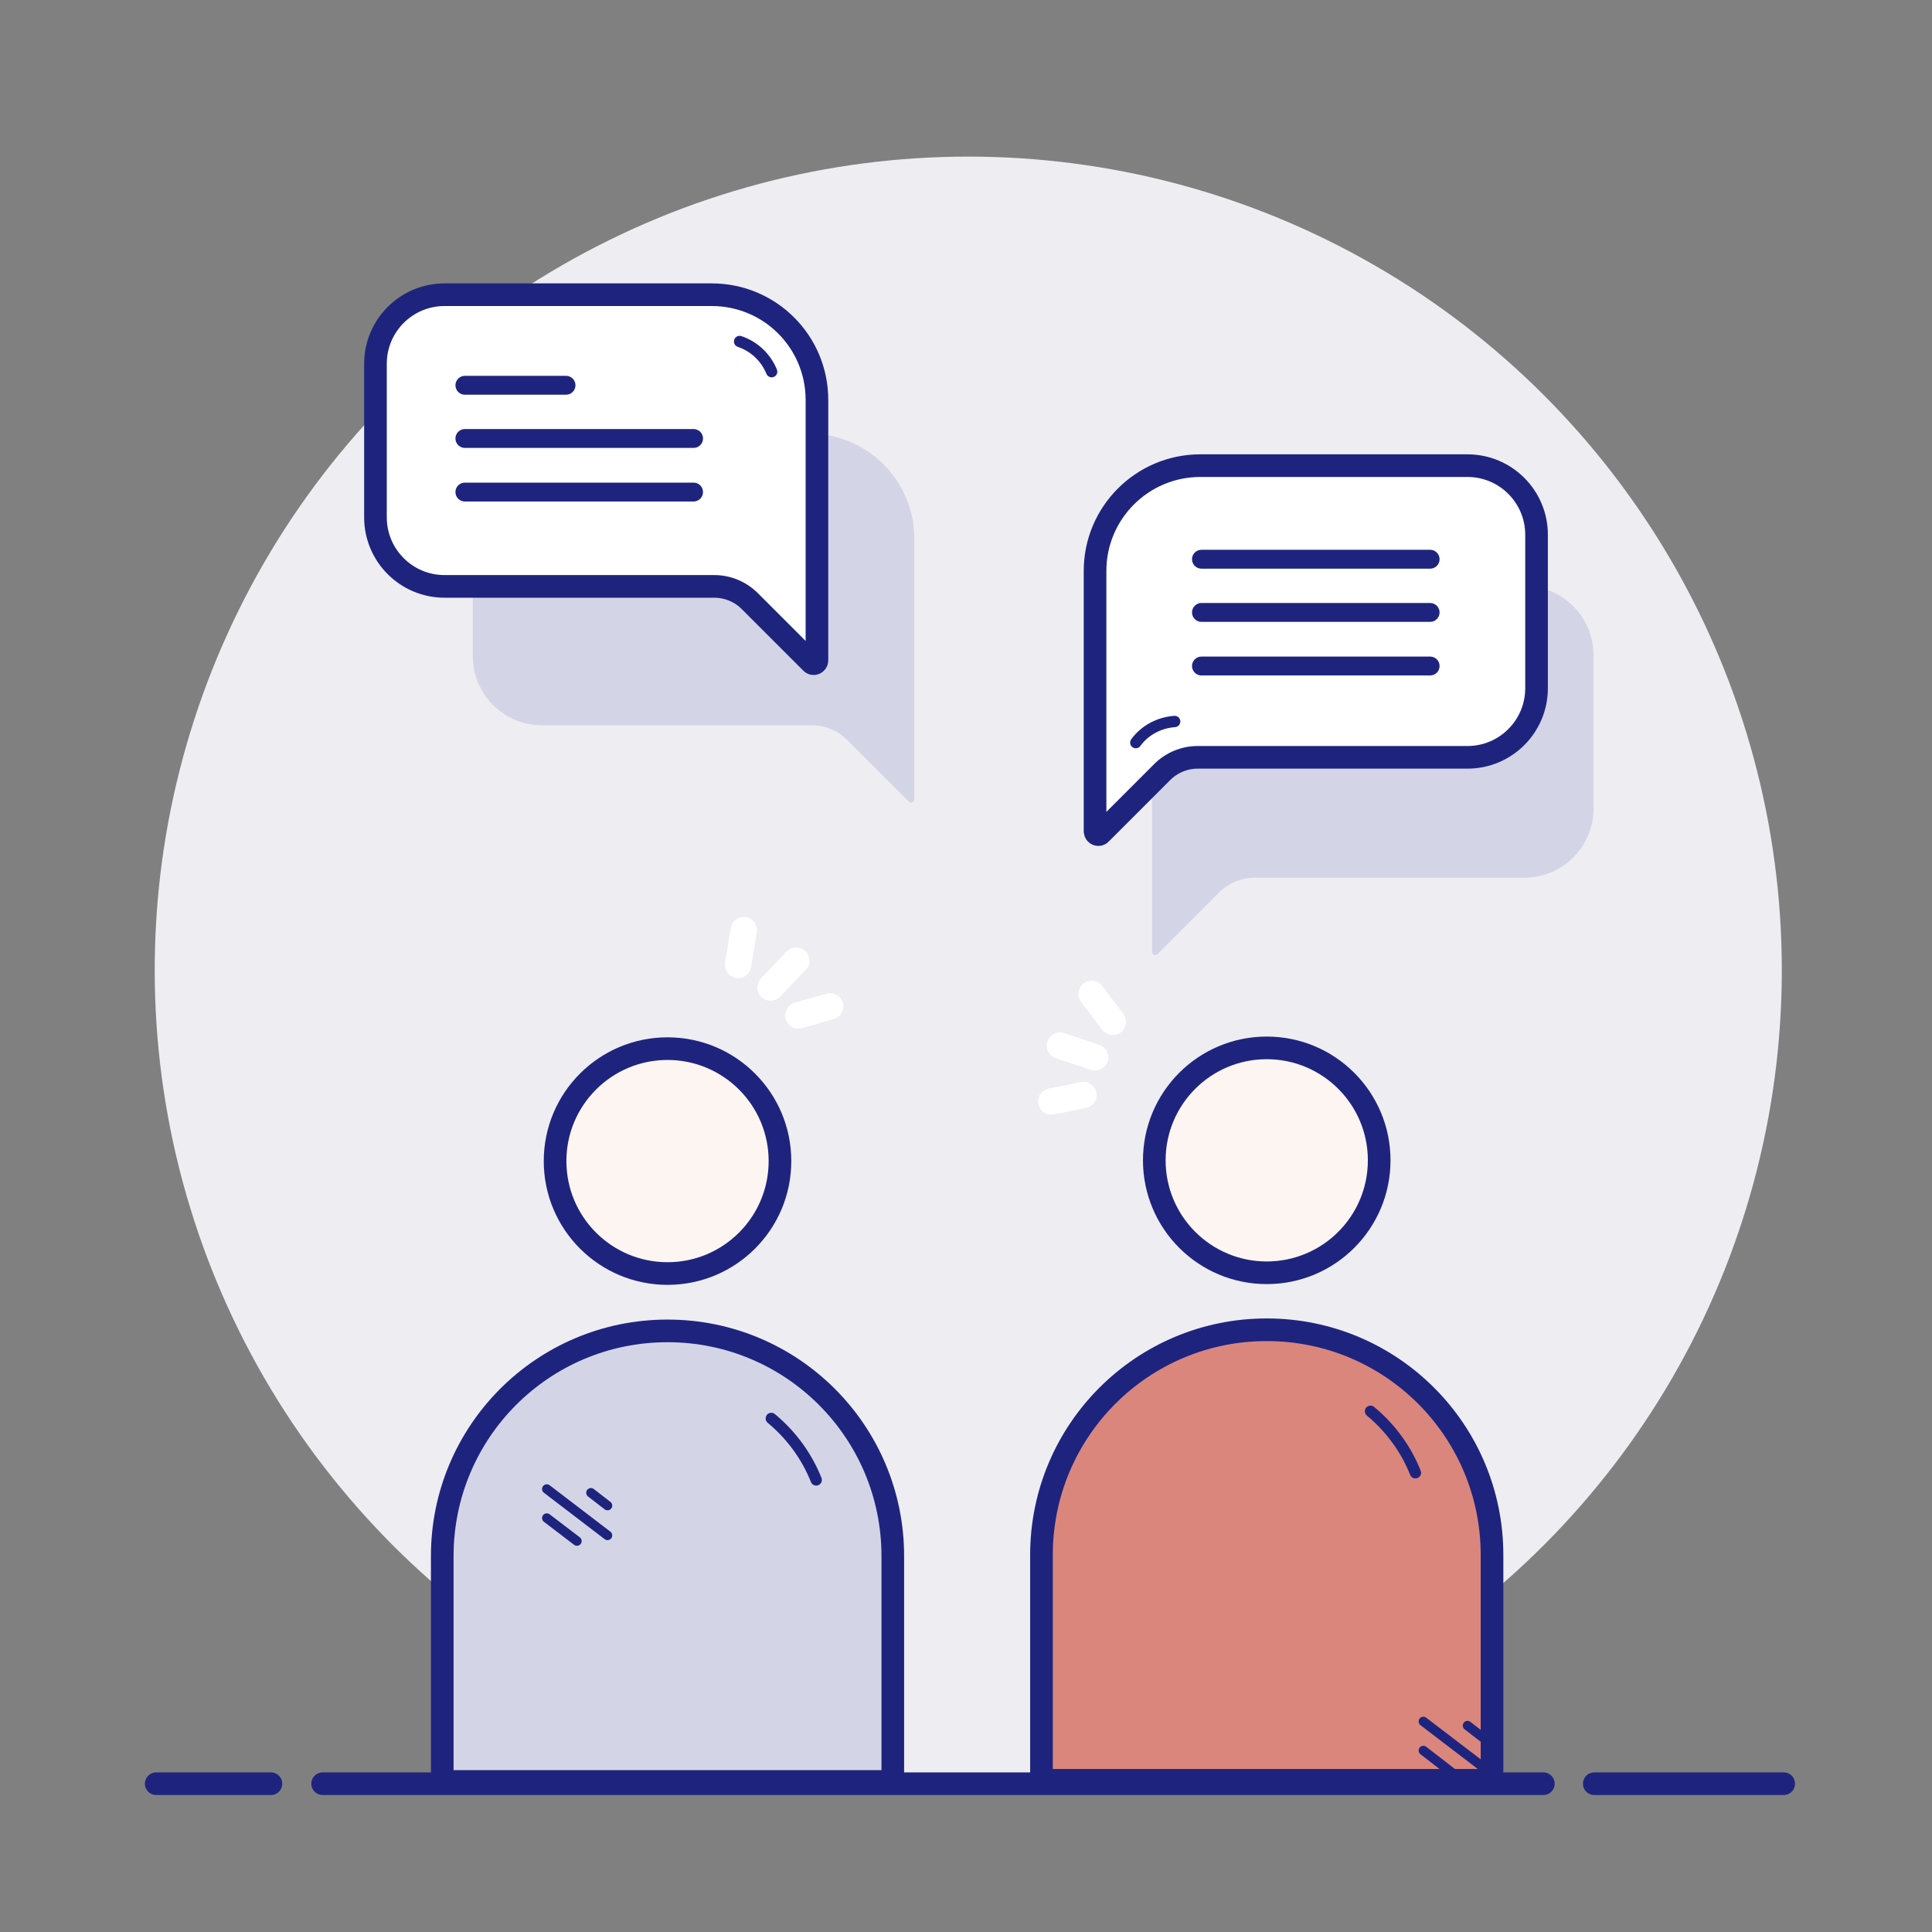 <?xml version="1.0" ?>
<!DOCTYPE svg  PUBLIC '-//W3C//DTD SVG 1.1//EN'  'http://www.w3.org/Graphics/SVG/1.1/DTD/svg11.dtd'>
<!-- Скачано с сайта svg4.ru / Downloaded from svg4.ru -->
<svg width="800px" height="800px" viewBox="0 0 512 512" id="Layer_1" version="1.1" xml:space="preserve" xmlns="http://www.w3.org/2000/svg" xmlns:xlink="http://www.w3.org/1999/xlink">
<rect x="0" y="0" width="512" height="512" fill="#808080" stroke="none"/>
<style type="text/css">
	.st0{fill:#EEEDF2;}
	.st1{fill:#D3D5E7;}
	.st2{fill:#FFFFFF;stroke:#1E247E;stroke-width:6;stroke-linecap:round;stroke-miterlimit:10;}
	.st3{fill:#DA867D;stroke:#1E247E;stroke-width:6;stroke-linecap:round;stroke-miterlimit:10;}
	.st4{fill:none;stroke:#1E247E;stroke-width:3;stroke-linecap:round;stroke-miterlimit:10;}
	.st5{fill:none;stroke:#1E247E;stroke-width:2.5;stroke-linecap:round;stroke-miterlimit:10;}
	.st6{fill:#F0C330;stroke:#1E247E;stroke-width:6;stroke-linecap:round;stroke-miterlimit:10;}
	.st7{fill:none;stroke:#1E247E;stroke-width:2;stroke-linecap:round;stroke-miterlimit:10;}
	.st8{fill:#DBE7FE;stroke:#1E247E;stroke-width:6;stroke-linecap:round;stroke-miterlimit:10;}
	.st9{fill:none;stroke:#1E247E;stroke-width:6;stroke-linecap:round;stroke-miterlimit:10;}
	.st10{fill:#1E247E;stroke:#1E247E;stroke-width:4;stroke-linecap:round;stroke-miterlimit:10;}
	.st11{fill:none;stroke:#FFFFFF;stroke-width:7;stroke-linecap:round;stroke-miterlimit:10;}
	.st12{fill:#FFFFFF;stroke:#1E247E;stroke-width:6;stroke-linecap:round;stroke-linejoin:round;stroke-miterlimit:10;}
	.st13{fill:#69ADF7;stroke:#1E247E;stroke-width:2.5;stroke-linecap:round;stroke-miterlimit:10;}
	.st14{fill:none;stroke:#1E247E;stroke-width:3;stroke-linecap:round;stroke-linejoin:round;stroke-miterlimit:10;}
	.st15{fill:#FFFFFF;}
	.st16{fill:#F0C330;stroke:#1E247E;stroke-width:6;stroke-miterlimit:10;}
	.st17{fill:#DA867D;stroke:#1E247E;stroke-width:6;stroke-miterlimit:10;}
	.st18{fill:none;stroke:#1E247E;stroke-width:5;stroke-linecap:round;stroke-miterlimit:10;}
	.st19{fill:none;stroke:#D3D5E7;stroke-width:6;stroke-linecap:round;stroke-miterlimit:10;}
	.st20{fill:none;stroke:#D2D4E6;stroke-width:6;stroke-linecap:round;stroke-miterlimit:10;}
	.st21{fill:#EFC230;stroke:#D3D5E7;stroke-width:6;stroke-linecap:round;stroke-miterlimit:10;}
	.st22{fill:#FFFFFF;stroke:#1E247E;stroke-width:6;stroke-miterlimit:10;}
	.st23{fill:none;stroke:#1E247E;stroke-width:4;stroke-linecap:round;stroke-miterlimit:10;}
	.st24{fill:#EFC230;stroke:#1E247E;stroke-width:6;stroke-linecap:round;stroke-miterlimit:10;}
	.st25{fill:#69AEF8;stroke:#1E247E;stroke-width:6;stroke-miterlimit:10;}
	.st26{fill:#FFFFFF;stroke:#1E247E;stroke-width:5;stroke-linecap:round;stroke-miterlimit:10;}
	.st27{fill:#1E247E;}
	.st28{fill:#F0C330;}
	.st29{fill:#DA867D;stroke:#1E247E;stroke-width:5.5;stroke-linecap:round;stroke-miterlimit:10;}
	.st30{fill:#D3D5E7;stroke:#1E247E;stroke-width:5.5;stroke-linecap:round;stroke-miterlimit:10;}
	.st31{fill:#69AEF8;}
	.st32{fill:#D3D5E7;stroke:#1E247E;stroke-width:6;stroke-linejoin:round;stroke-miterlimit:10;}
	.st33{fill:#FCF5F2;stroke:#1E247E;stroke-width:6;stroke-linejoin:round;stroke-miterlimit:10;}
	.st34{fill:#DA867D;stroke:#1E247E;stroke-width:6;stroke-linejoin:round;stroke-miterlimit:10;}
	.st35{fill:#DA867D;}
	.st36{fill:#69AEF8;stroke:#1E247E;stroke-width:6;stroke-linecap:round;stroke-linejoin:round;stroke-miterlimit:10;}
	.st37{fill:#1E247E;stroke:#1E247E;stroke-width:6;stroke-linecap:round;stroke-linejoin:round;stroke-miterlimit:10;}
	.st38{fill:#DBE7FE;stroke:#1E247E;stroke-width:6;stroke-linejoin:round;stroke-miterlimit:10;}
	.st39{fill:#F0C330;stroke:#1E247E;stroke-width:6;stroke-linejoin:round;stroke-miterlimit:10;}
	.st40{fill:none;stroke:#FFFFFF;stroke-width:6;stroke-linecap:round;stroke-linejoin:round;stroke-miterlimit:10;}
	.st41{fill:none;stroke:#1E247E;stroke-width:6;stroke-linecap:round;stroke-linejoin:round;stroke-miterlimit:10;}
</style>
<g>
<g id="Meeting">
<circle class="st0" cx="256.6" cy="257.1" r="215.6"/>
<g id="Bottom_line_12_">
<line class="st9" id="Right_39_" x1="422.5" x2="472.7" y1="472.7" y2="472.7"/>
<line class="st9" id="Middle_43_" x1="85.5" x2="409" y1="472.7" y2="472.7"/>
<line class="st9" id="Left_40_" x1="41.4" x2="71.8" y1="472.7" y2="472.7"/>
</g>
<g id="Speech_balloons_1_">
<g id="Right_38_">
<path class="st1" d="M305.3,183.2v69c0,0.8,1,1.2,1.5,0.6l16.3-16.3c2.5-2.5,5.9-3.9,9.4-3.9h71.5       c10.1,0,18.3-8.2,18.3-18.3v-40.7c0-10.1-8.2-18.3-18.3-18.3h-70.8C317.8,155.3,305.3,167.8,305.3,183.2z" id="Shadow_45_"/>
<path class="st22" d="M290.2,151.3v69c0,0.8,1,1.2,1.5,0.6l16.3-16.3c2.5-2.5,5.9-3.9,9.4-3.9h71.5       c10.1,0,18.3-8.2,18.3-18.3v-40.7c0-10.1-8.2-18.3-18.3-18.3h-70.8C302.7,123.4,290.2,135.9,290.2,151.3z" id="Shape_60_"/>
<g id="Content_9_">
<line class="st18" id="_x33_rd_10_" x1="318.4" x2="379" y1="176.5" y2="176.5"/>
<line class="st18" id="_x32_nd_11_" x1="318.4" x2="379" y1="162.3" y2="162.3"/>
<line class="st18" id="_x31_st_11_" x1="318.4" x2="379" y1="148.2" y2="148.2"/>
</g>
<path class="st4" d="M301,196.8c2.4-3.3,6.2-5.3,10.3-5.6" id="Line_20_"/>
</g>
<g id="Left_39_">
<path class="st1" d="M242.3,142.8v69c0,0.8-1,1.2-1.5,0.6l-16.3-16.3c-2.5-2.5-5.9-3.9-9.4-3.9h-71.5       c-10.1,0-18.3-8.2-18.3-18.3v-40.7c0-10.1,8.2-18.3,18.3-18.3h70.8C229.9,114.9,242.3,127.4,242.3,142.8z" id="Shadow_44_"/>
<path class="st22" d="M216.5,106v69c0,0.8-1,1.2-1.5,0.6l-16.3-16.3c-2.5-2.5-5.9-3.9-9.4-3.9h-71.5       c-10.1,0-18.3-8.2-18.3-18.3V96.4c0-10.1,8.2-18.3,18.3-18.3h70.8C204.1,78.1,216.5,90.6,216.5,106z" id="Shape_59_"/>
<path class="st4" d="M196,90.5c3.9,1.3,7,4.3,8.5,8" id="Line_19_"/>
<g id="Content_8_">
<line class="st18" id="_x33_rd_9_" x1="123.2" x2="183.8" y1="130.4" y2="130.4"/>
<line class="st18" id="_x32_nd_10_" x1="123.2" x2="183.8" y1="116.2" y2="116.2"/>
<line class="st18" id="_x31_st_10_" x1="123.2" x2="150" y1="102.1" y2="102.1"/>
</g>
</g>
</g>
<g id="People">
<g id="Left_38_">
<g id="Person_4_">
<g id="Body_12_">
<path class="st32" d="M236.7,472.1H117.2v-59.7c0-33,26.7-59.7,59.7-59.7h0c33,0,59.7,26.7,59.7,59.7V472.1z" id="Shape_58_"/>
</g>
<g id="Head_5_">
<circle class="st33" cx="176.9" cy="307.7" id="Shape_57_" r="29.8"/>
</g>
</g>
<path class="st14" d="M204.4,375.9c5.3,4.4,9.4,10,11.9,16.3" id="Line_18_"/>
<g id="Lines_26_">
<line class="st5" id="Bottom_42_" x1="144.9" x2="152.9" y1="402.3" y2="408.4"/>
<line class="st5" id="Middle_42_" x1="144.9" x2="161" y1="394.6" y2="406.9"/>
<line class="st5" id="Top_44_" x1="156.6" x2="161" y1="395.6" y2="399"/>
</g>
<g id="Sparkles_13_">
<line class="st11" id="Bottom_41_" x1="220" x2="211.6" y1="266.7" y2="269.1"/>
<line class="st11" id="Middle_41_" x1="211" x2="204.2" y1="254.6" y2="261.7"/>
<line class="st11" id="Top_43_" x1="195.6" x2="197.1" y1="255.7" y2="246.5"/>
</g>
</g>
<g id="Right_37_">
<g id="Person_3_">
<g id="Body_11_">
<path class="st34" d="M395.5,471.8H276v-59.7c0-33,26.7-59.7,59.7-59.7h0c33,0,59.7,26.7,59.7,59.7V471.8z" id="Shape_56_"/>
</g>
<g id="Head_4_">
<circle class="st33" cx="335.7" cy="307.5" id="Shape_55_" r="29.8"/>
</g>
</g>
<path class="st14" d="M363.2,374c5.3,4.4,9.4,10,11.9,16.3" id="Line_17_"/>
<g id="Lines_25_">
<line class="st5" id="Bottom_40_" x1="377.2" x2="385.2" y1="463.9" y2="470.1"/>
<line class="st5" id="Middle_40_" x1="377.2" x2="393.3" y1="456.2" y2="468.5"/>
<line class="st5" id="Top_42_" x1="388.9" x2="393.3" y1="457.3" y2="460.7"/>
</g>
<g id="Sparkles_12_">
<line class="st11" id="Bottom_39_" x1="294.9" x2="289.3" y1="270.8" y2="263.4"/>
<line class="st11" id="Middle_39_" x1="278.6" x2="287.1" y1="291.9" y2="290.2"/>
<line class="st11" id="Top_41_" x1="280.9" x2="290.2" y1="277.1" y2="280.2"/>
</g>
</g>
</g>
</g>
</g>
</svg>